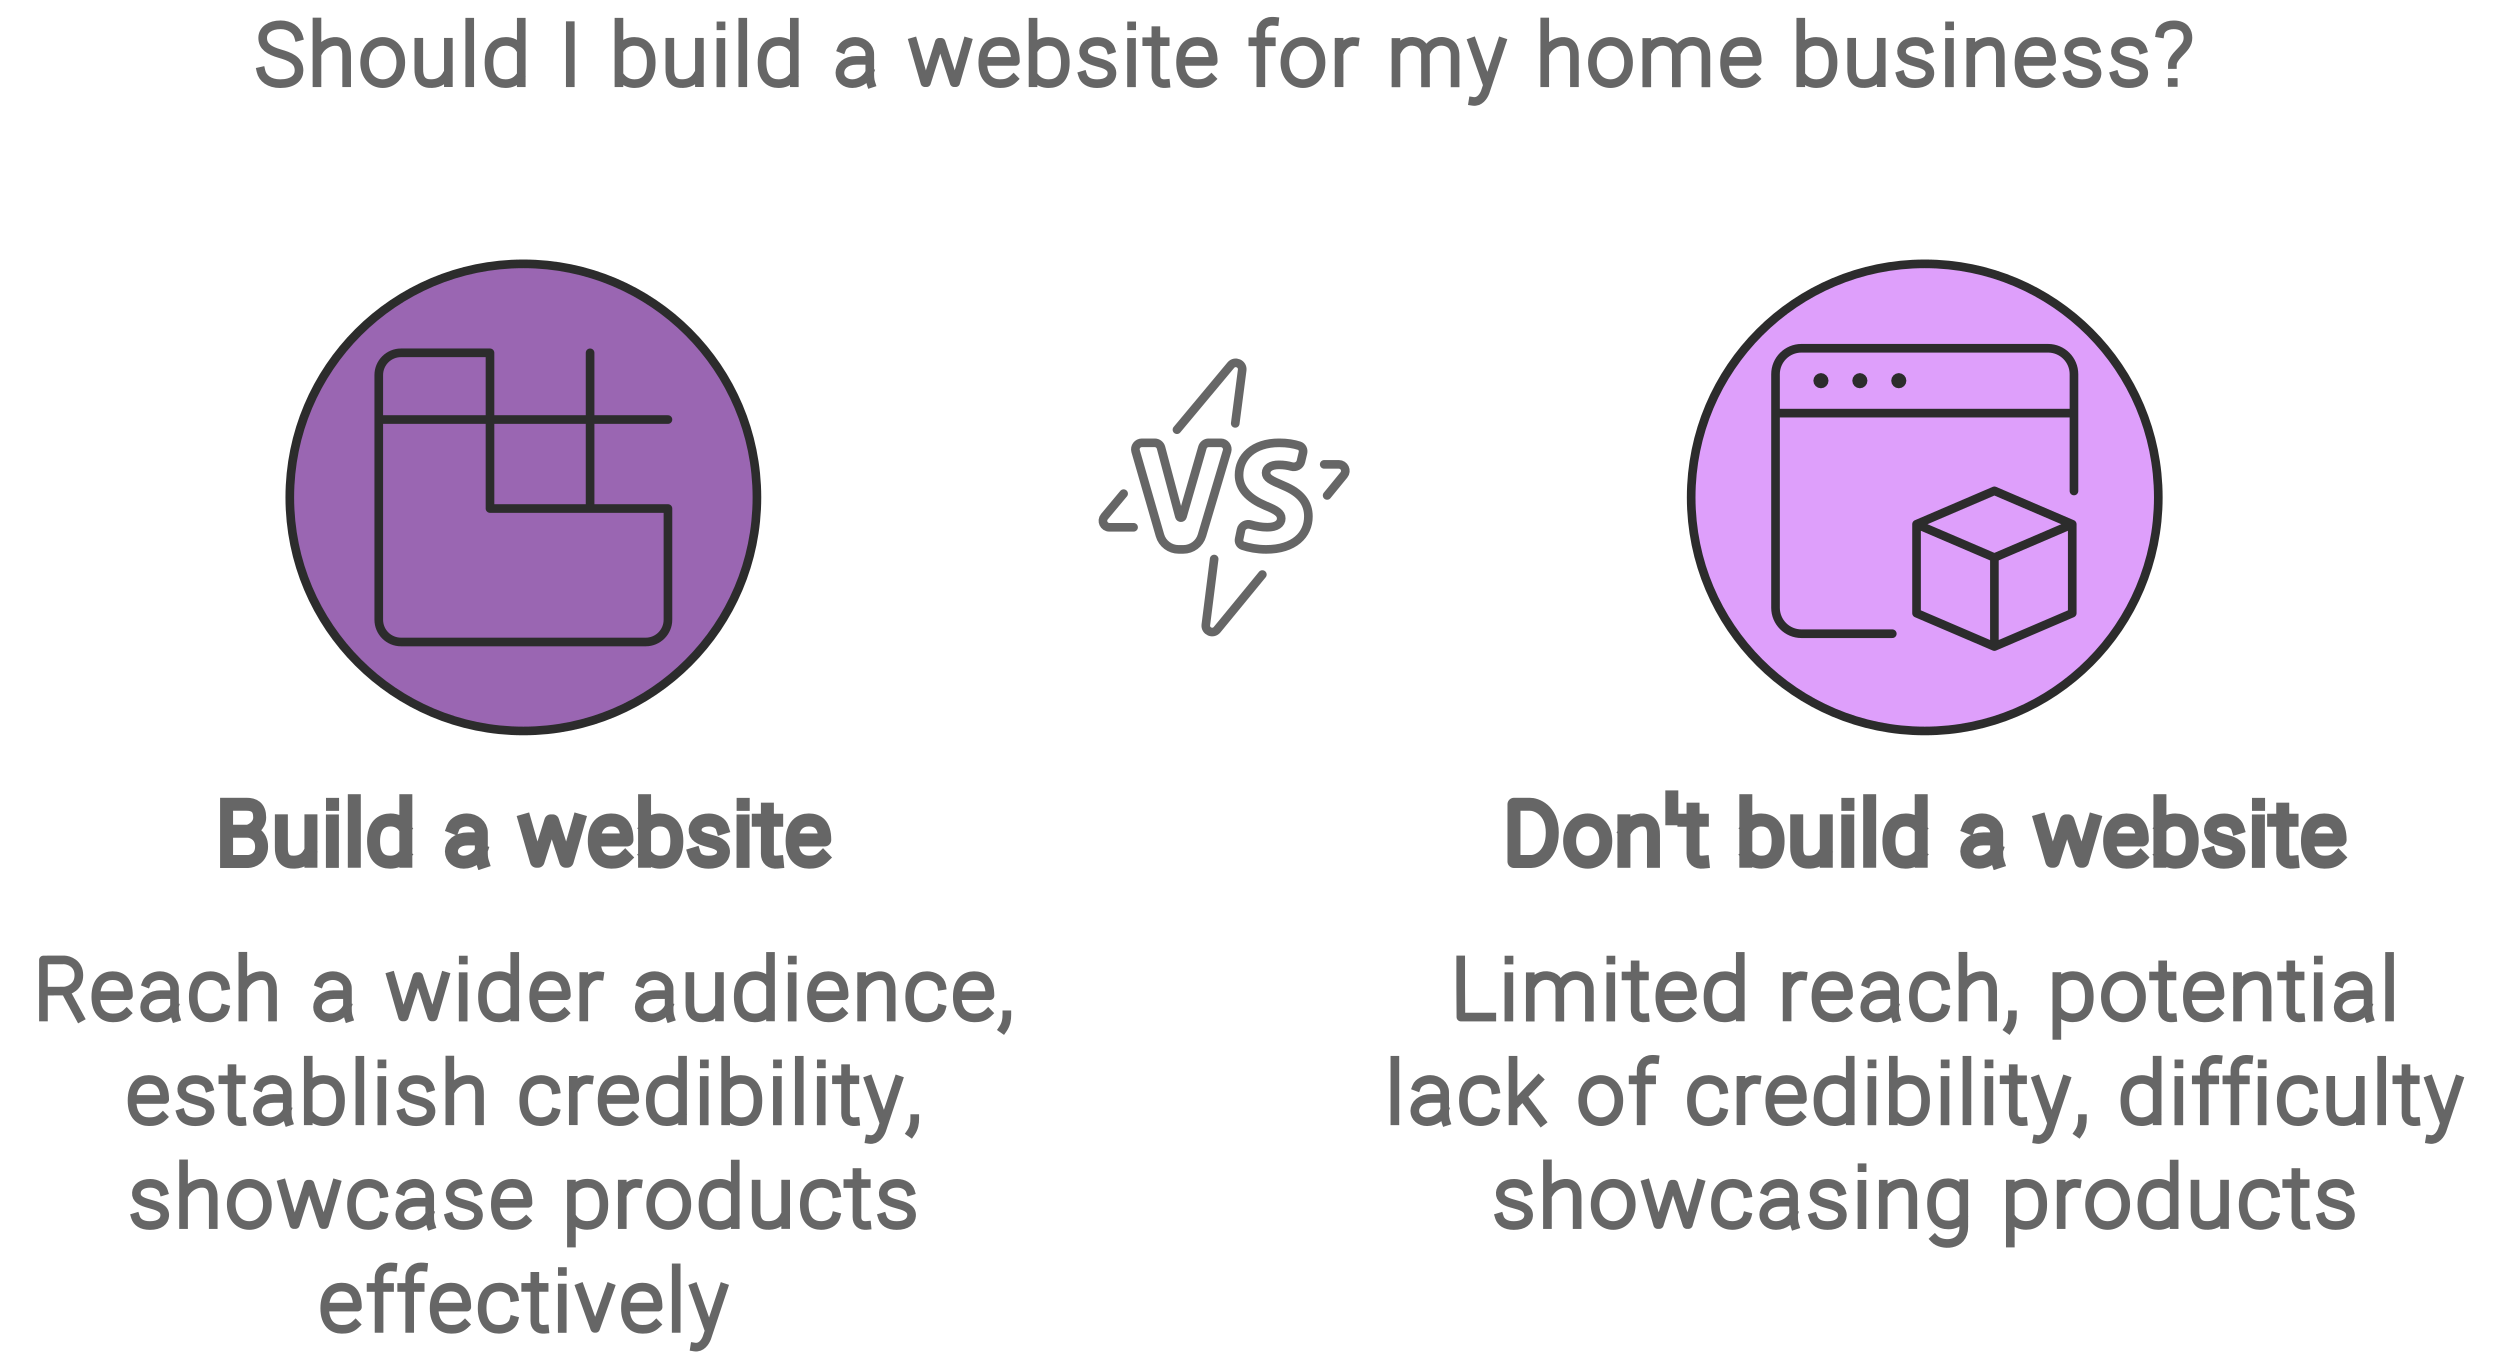 <?xml version="1.0" encoding="UTF-8"?>
<svg xmlns="http://www.w3.org/2000/svg" xmlns:xlink="http://www.w3.org/1999/xlink" width="578" height="314" viewBox="0 0 578 314" style="fill:none;stroke:none;fill-rule:evenodd;clip-rule:evenodd;stroke-linecap:round;stroke-linejoin:round;stroke-miterlimit:1.5;" version="1.1">
  <g id="blend" style="mix-blend-mode:multiply">
    <g id="g-root-2.cr-2_cr_qrjtru1h14vm6-fill" data-item-order="-46652" data-item-id="2.cr-2_cr_qrjtru1h14vm6" data-item-class="Shape Stroke Fill ScenePart Indexed ColorStrokeBlack" data-item-index="2" data-renderer-id="0" transform="translate(381, 51)">
      <g id="2.cr-2_cr_qrjtru1h14vm6-fill" stroke="none" fill="#de9ffb">
        <g xmlns="http://www.w3.org/2000/svg">
          <path d="M 10 64C 10 93.823 34.177 118 64 118C 93.823 118 118 93.823 118 64C 118 34.177 93.823 10 64 10C 34.177 10 10 34.177 10 64"></path>
        </g>
      </g>
    </g>
    <g id="g-root-1.cr-1_cr_1430c561h14u19-fill" data-item-order="-46650" data-item-id="1.cr-1_cr_1430c561h14u19" data-item-class="Shape Stroke Fill ScenePart Indexed Indexed_1 ColorStrokeBlack" data-item-index="1" data-renderer-id="0" transform="translate(57, 51)">
      <g id="1.cr-1_cr_1430c561h14u19-fill" stroke="none" fill="#9a66b2">
        <g xmlns="http://www.w3.org/2000/svg">
          <path d="M 10 64C 10 93.823 34.177 118 64 118C 93.823 118 118 93.823 118 64C 118 34.177 93.823 10 64 10C 34.177 10 10 34.177 10 64"></path>
        </g>
      </g>
    </g>
    <g id="g-root-tx_shouldib_4g2zju1h169kz-fill" data-item-order="0" data-item-id="tx_shouldib_4g2zju1h169kz" data-item-class="Label Stroke SceneTarget SceneTitle ColorStrokeBlack" data-item-index="none" data-renderer-id="0" transform="translate(45, -9)"></g>
    <g id="g-root-buil_7r9mi1h1kb9h-fill" data-item-order="0" data-item-id="buil_7r9mi1h1kb9h" data-item-class="Icon Stroke SceneTarget Indexed Indexed_1 InsideFill InsideColorFill ColorStrokeBlack" data-item-index="1" data-renderer-id="0" transform="translate(75, 69)"></g>
    <g id="g-root-ligh_dg3bei1h192x0-fill" data-item-order="0" data-item-id="ligh_dg3bei1h192x0" data-item-class="Icon Stroke SceneTarget ColorStrokeBlack" data-item-index="0" data-renderer-id="0" transform="translate(237, 69)"></g>
    <g id="g-root-brow_deuge21h14umk-fill" data-item-order="0" data-item-id="brow_deuge21h14umk" data-item-class="Icon Stroke SceneTarget Indexed InsideFill InsideColorFill ColorStrokeBlack" data-item-index="2" data-renderer-id="0" transform="translate(399, 69)"></g>
    <g id="g-root-tx_buildawe_zs6mpm1h14u8a-fill" data-item-order="0" data-item-id="tx_buildawe_zs6mpm1h14u8a" data-item-class="Label Stroke SceneTarget Indexed Indexed_1 ColorStrokeBlack" data-item-index="1" data-renderer-id="0" transform="translate(33, 171)"></g>
    <g id="g-root-tx_dontbuil_qtf9161h14umg-fill" data-item-order="0" data-item-id="tx_dontbuil_qtf9161h14umg" data-item-class="Label Stroke SceneTarget Indexed ColorStrokeBlack" data-item-index="2" data-renderer-id="0" transform="translate(333, 171)"></g>
    <g id="g-root-tx_reachawi_1lxeq2i1h14suh-fill" data-item-order="0" data-item-id="tx_reachawi_1lxeq2i1h14suh" data-item-class="Label Stroke SceneTarget Indexed Indexed_1 ColorStrokeBlack" data-item-index="1" data-renderer-id="0" transform="translate(-9, 207)"></g>
    <g id="g-root-tx_limitedr_dgpshm1h14u1b-fill" data-item-order="0" data-item-id="tx_limitedr_dgpshm1h14u1b" data-item-class="Label Stroke SceneTarget Indexed ColorStrokeBlack" data-item-index="2" data-renderer-id="0" transform="translate(303, 207)"></g>
    <g id="g-root-2.cr-2_cr_qrjtru1h14vm6-stroke" data-item-order="-46652" data-item-id="2.cr-2_cr_qrjtru1h14vm6" data-item-class="Shape Stroke Fill ScenePart Indexed ColorStrokeBlack" data-item-index="2" data-renderer-id="0" transform="translate(381, 51)">
      <g id="2.cr-2_cr_qrjtru1h14vm6-stroke" fill="none" stroke-linecap="round" stroke-linejoin="round" stroke-miterlimit="1.5" stroke="#2c2c2c" stroke-width="2">
        <g xmlns="http://www.w3.org/2000/svg">
          <path d="M 10 64C 10 93.823 34.177 118 64 118C 93.823 118 118 93.823 118 64C 118 34.177 93.823 10 64 10C 34.177 10 10 34.177 10 64"></path>
        </g>
      </g>
    </g>
    <g id="g-root-1.cr-1_cr_1430c561h14u19-stroke" data-item-order="-46650" data-item-id="1.cr-1_cr_1430c561h14u19" data-item-class="Shape Stroke Fill ScenePart Indexed Indexed_1 ColorStrokeBlack" data-item-index="1" data-renderer-id="0" transform="translate(57, 51)">
      <g id="1.cr-1_cr_1430c561h14u19-stroke" fill="none" stroke-linecap="round" stroke-linejoin="round" stroke-miterlimit="1.5" stroke="#2c2c2c" stroke-width="2">
        <g xmlns="http://www.w3.org/2000/svg">
          <path d="M 10 64C 10 93.823 34.177 118 64 118C 93.823 118 118 93.823 118 64C 118 34.177 93.823 10 64 10C 34.177 10 10 34.177 10 64"></path>
        </g>
      </g>
    </g>
    <g id="g-root-tx_shouldib_4g2zju1h169kz-stroke" data-item-order="0" data-item-id="tx_shouldib_4g2zju1h169kz" data-item-class="Label Stroke SceneTarget SceneTitle ColorStrokeBlack" data-item-index="none" data-renderer-id="0" transform="translate(45, -9)">
      <g id="tx_shouldib_4g2zju1h169kz-stroke" fill="none" stroke-linecap="square" stroke-linejoin="miter" stroke-miterlimit="4" stroke="#666666" stroke-width="2">
        <g xmlns="http://www.w3.org/2000/svg">
          <path d="M 24.021 17.457C 23.59 15.893 21.97 14.732 19.881 14.732C 17.433 14.732 15.732 15.931 15.732 17.754C 15.732 19.724 17.196 20.685 19.701 21.406C 21.898 22.045 24.135 22.813 24.135 25.288C 24.135 26.951 22.822 28.346 19.765 28.346C 17.293 28.346 15.712 27.106 15.348 25.483M 28.283 14.086L 28.283 28.128M 35.147 28.128L 35.147 22.074C 35.147 21.362 35.243 18.791 32.85 18.587C 31.096 18.439 29.411 19.547 28.624 20.928M 47.662 23.457C 47.662 26.522 45.791 28.34 43.483 28.34C 41.175 28.34 39.304 26.522 39.304 23.457C 39.304 20.392 41.175 18.573 43.483 18.573C 45.791 18.573 47.662 20.392 47.662 23.457ZM 58.662 28.115L 58.661 18.767M 51.827 18.767L 51.827 24.821C 51.827 25.533 51.732 28.096 54.114 28.308C 56.205 28.493 57.478 27.653 58.18 26.47M 63.601 14.125L 63.601 28.126M 75.515 28.124L 75.515 14.123M 75.155 26.773C 74.293 27.871 73.195 28.34 71.885 28.34C 69.704 28.34 68.052 27.029 68.052 23.458C 68.052 19.886 69.809 18.575 71.991 18.575C 73.26 18.575 74.47 19.114 75.155 20.175M 86.85 14.938L 86.85 28.127M 98.1 28.124L 98.1 14.123M 98.483 20.138C 99.173 19.102 100.369 18.575 101.624 18.575C 103.805 18.575 105.562 19.886 105.562 23.458C 105.562 27.029 103.91 28.34 101.729 28.34C 100.432 28.34 99.342 27.879 98.483 26.803M 116.702 28.115L 116.701 18.767M 109.867 18.767L 109.867 24.821C 109.867 25.533 109.772 28.096 112.154 28.308C 114.245 28.493 115.518 27.653 116.22 26.47M 121.683 14.971L 121.707 14.971M 121.667 18.804L 121.667 28.145M 126.731 14.125L 126.731 28.126M 138.645 28.124L 138.645 14.123M 138.285 26.773C 137.423 27.871 136.325 28.34 135.015 28.34C 132.834 28.34 131.182 27.029 131.182 23.458C 131.182 19.886 132.939 18.575 135.121 18.575C 136.39 18.575 137.6 19.114 138.285 20.175M 149.613 20.246C 149.977 19.28 151.393 18.567 152.733 18.567C 154.587 18.567 156.089 19.88 156.089 21.499L 156.095 22.957L 156.095 25.571C 156.095 26.614 156.07 27.353 156.372 28.278M 155.715 22.957L 152.987 22.957C 150.484 22.957 149.184 24.343 149.184 25.837C 149.184 27.331 150.422 28.341 152.038 28.341C 154.02 28.341 155.646 26.888 156.046 25.732M 166.123 18.69L 168.838 28.119L 169.216 28.119L 172.158 18.782L 172.593 18.782L 175.599 28.119L 175.949 28.119L 178.666 18.69M 189.332 27.218C 188.359 28.155 187.334 28.339 186.149 28.339C 184.08 28.339 182.217 27.028 182.217 23.456C 182.217 19.884 184.026 18.573 186.095 18.573C 188.163 18.573 189.767 19.63 189.767 23.201L 182.547 23.201M 193.84 28.124L 193.84 14.123M 194.223 20.138C 194.913 19.102 196.109 18.575 197.364 18.575C 199.545 18.575 201.302 19.886 201.302 23.458C 201.302 27.029 199.65 28.34 197.469 28.34C 196.172 28.34 195.082 27.879 194.223 26.803M 211.793 20.381C 211.497 19.404 210.343 18.584 208.733 18.584C 206.845 18.584 205.625 19.447 205.534 20.751C 205.429 22.246 206.663 22.822 208.593 23.339C 210.287 23.797 212.23 24.277 212.076 26.122C 211.977 27.31 211 28.346 208.643 28.346C 206.737 28.346 205.66 27.53 205.325 26.424M 216.623 14.971L 216.647 14.971M 216.607 18.804L 216.607 28.145M 224.504 28.326C 223.095 28.465 222.237 27.732 222.237 26.387L 222.237 16.081M 224.387 18.642L 222.623 18.642M 220.127 18.642L 221.86 18.642M 235.062 27.218C 234.089 28.155 233.064 28.339 231.879 28.339C 229.81 28.339 227.947 27.028 227.947 23.456C 227.947 19.884 229.756 18.573 231.825 18.573C 233.893 18.573 235.497 19.63 235.497 23.201L 228.277 23.201M 249.659 13.926C 249.491 13.908 249.21 13.907 249.083 13.907C 247.503 13.907 246.505 15.035 246.505 16.425L 246.505 28.129M 248.93 18.664L 246.841 18.664M 244.653 18.664L 246.179 18.664M 260.422 23.457C 260.422 26.522 258.551 28.34 256.243 28.34C 253.935 28.34 252.064 26.522 252.064 23.457C 252.064 20.392 253.935 18.573 256.243 18.573C 258.551 18.573 260.422 20.392 260.422 23.457ZM 268.22 18.609C 266.839 18.419 265.591 19.319 264.949 20.619M 264.594 18.773L 264.594 28.123M 277.745 18.814L 277.745 28.162M 284.579 28.162L 284.568 21.47C 284.504 20.526 284.137 19.078 282.263 18.649C 280.323 18.205 278.843 19.248 278.107 20.595M 291.414 28.162L 291.414 22.108C 291.414 21.396 291.529 19.206 289.098 18.649C 287.069 18.184 285.534 19.347 284.834 20.783M 295.544 32.437C 297.098 32.683 298.02 31.233 298.377 30.286L 302.228 18.691M 295.368 18.691L 298.709 28.1M 312.143 14.086L 312.143 28.128M 319.007 28.128L 319.007 22.074C 319.007 21.362 319.103 18.791 316.71 18.587C 314.956 18.439 313.271 19.547 312.484 20.928M 331.522 23.457C 331.522 26.522 329.651 28.34 327.343 28.34C 325.035 28.34 323.164 26.522 323.164 23.457C 323.164 20.392 325.035 18.573 327.343 18.573C 329.651 18.573 331.522 20.392 331.522 23.457ZM 335.735 18.814L 335.735 28.162M 342.569 28.162L 342.558 21.47C 342.494 20.526 342.127 19.078 340.253 18.649C 338.313 18.205 336.833 19.248 336.097 20.595M 349.404 28.162L 349.404 22.108C 349.404 21.396 349.519 19.206 347.088 18.649C 345.059 18.184 343.524 19.347 342.824 20.783M 360.832 27.218C 359.859 28.155 358.834 28.339 357.648 28.339C 355.58 28.339 353.716 27.028 353.716 23.456C 353.716 19.884 355.526 18.573 357.595 18.573C 359.663 18.573 361.267 19.63 361.267 23.201L 354.047 23.201M 371.34 28.124L 371.34 14.123M 371.723 20.138C 372.413 19.102 373.609 18.575 374.864 18.575C 377.045 18.575 378.802 19.886 378.802 23.458C 378.802 27.029 377.15 28.34 374.969 28.34C 373.672 28.34 372.582 27.879 371.723 26.803M 389.942 28.115L 389.941 18.767M 383.107 18.767L 383.107 24.821C 383.107 25.533 383.012 28.096 385.394 28.308C 387.485 28.493 388.758 27.653 389.46 26.47M 400.903 20.381C 400.607 19.404 399.453 18.584 397.843 18.584C 395.955 18.584 394.735 19.447 394.644 20.751C 394.539 22.246 395.773 22.822 397.703 23.339C 399.397 23.797 401.34 24.277 401.186 26.122C 401.087 27.31 400.11 28.346 397.753 28.346C 395.847 28.346 394.77 27.53 394.435 26.424M 405.733 14.971L 405.757 14.971M 405.717 18.804L 405.717 28.145M 410.644 18.78L 410.644 28.128M 417.478 28.128L 417.478 22.074C 417.478 21.362 417.574 18.79 415.191 18.587C 413.433 18.437 411.744 19.562 410.968 20.956M 428.902 27.218C 427.929 28.155 426.904 28.339 425.718 28.339C 423.65 28.339 421.786 27.028 421.786 23.456C 421.786 19.884 423.596 18.573 425.665 18.573C 427.733 18.573 429.337 19.63 429.337 23.201L 422.117 23.201M 439.543 20.381C 439.247 19.404 438.093 18.584 436.483 18.584C 434.595 18.584 433.375 19.447 433.284 20.751C 433.179 22.246 434.413 22.822 436.343 23.339C 438.037 23.797 439.98 24.277 439.826 26.122C 439.727 27.31 438.75 28.346 436.393 28.346C 434.487 28.346 433.41 27.53 433.075 26.424M 450.353 20.381C 450.057 19.404 448.903 18.584 447.293 18.584C 445.405 18.584 444.185 19.447 444.094 20.751C 443.989 22.246 445.223 22.822 447.153 23.339C 448.847 23.797 450.79 24.277 450.636 26.122C 450.537 27.31 449.56 28.346 447.203 28.346C 445.297 28.346 444.22 27.53 443.885 26.424M 457.255 23.923C 457.255 23.621 457.333 22.827 458.702 21.405C 460.071 19.982 460.852 19.188 460.852 17.741C 460.852 16.368 460.188 14.739 457.56 14.739C 455.577 14.739 454.556 15.795 454.405 16.715M 457.222 28.063L 457.458 28.063"></path>
        </g>
      </g>
    </g>
    <g id="g-root-buil_7r9mi1h1kb9h-stroke" data-item-order="0" data-item-id="buil_7r9mi1h1kb9h" data-item-class="Icon Stroke SceneTarget Indexed Indexed_1 InsideFill InsideColorFill ColorStrokeBlack" data-item-index="1" data-renderer-id="0" transform="translate(75, 69)">
      <g id="buil_7r9mi1h1kb9h-stroke" fill="none" stroke-linecap="round" stroke-linejoin="round" stroke-miterlimit="1.5" stroke="#2c2c2c" stroke-width="2">
        <g xmlns="http://www.w3.org/2000/svg">
          <path d="M 79.429 48.571L 79.429 74.286C 79.429 77.126 77.126 79.429 74.286 79.429L 17.714 79.429C 14.874 79.429 12.571 77.126 12.571 74.286L 12.571 17.714C 12.571 14.874 14.874 12.571 17.714 12.571L 38.286 12.571L 38.286 48.571ZM 12.571 28L 79.429 28M 61.429 48.571L 61.429 12.571"></path>
        </g>
      </g>
    </g>
    <g id="g-root-ligh_dg3bei1h192x0-stroke" data-item-order="0" data-item-id="ligh_dg3bei1h192x0" data-item-class="Icon Stroke SceneTarget ColorStrokeBlack" data-item-index="0" data-renderer-id="0" transform="translate(237, 69)">
      <g id="ligh_dg3bei1h192x0-stroke" fill="none" stroke-linecap="round" stroke-linejoin="round" stroke-miterlimit="1.5" stroke="#666666" stroke-width="2">
        <g xmlns="http://www.w3.org/2000/svg">
          <path d="M 43.715 60.25L 41.79 75.448C 41.602 76.932 43.444 77.733 44.395 76.578C 47.02 73.391 50.812 68.769 54.857 63.834M 69.832 45.546C 71.38 43.655 72.706 42.033 73.705 40.812C 74.506 39.833 73.809 38.363 72.544 38.363L 69.158 38.363M 25.08 52.912L 19.495 52.912C 18.224 52.912 17.528 51.429 18.343 50.452L 22.779 45.133M 35.113 30.346C 39.877 24.637 44.504 19.092 47.565 15.429C 48.526 14.279 50.384 15.095 50.191 16.581L 48.589 28.889M 40.897 54.802L 46.692 35.309C 46.978 34.347 46.258 33.381 45.255 33.381L 42.439 33.381C 41.771 33.381 41.183 33.823 40.998 34.465L 36.395 50.413C 36.289 50.778 35.77 50.773 35.672 50.406L 31.423 34.494C 31.248 33.838 30.653 33.381 29.974 33.381L 26.995 33.381C 25.996 33.381 25.277 34.338 25.554 35.298L 31.18 54.769C 31.736 56.694 33.499 58.02 35.503 58.02L 36.584 58.02C 38.575 58.02 40.33 56.711 40.897 54.802ZM 55.995 52.898C 54.672 52.898 53.316 52.649 52.158 52.296C 51.213 52.008 50.137 52.531 49.935 53.497L 49.495 55.604C 49.357 56.263 49.675 56.938 50.312 57.157C 51.677 57.626 53.664 58.02 55.716 58.02C 62.197 58.02 65.5 54.656 65.5 50.398C 65.5 47.325 63.797 44.949 59.739 43.285C 56.777 42.035 55.727 41.491 55.727 40.328C 55.727 39.26 56.759 38.468 58.704 38.468C 59.831 38.468 60.803 38.637 61.609 38.862C 62.527 39.119 63.545 38.638 63.765 37.711L 64.244 35.694C 64.409 34.998 64.062 34.274 63.381 34.053C 62.162 33.659 60.618 33.382 58.744 33.382C 52.777 33.382 49.47 36.688 49.47 40.844C 49.47 43.874 51.569 46.228 55.603 47.924C 58.157 48.945 59.221 49.665 59.221 50.874C 59.221 52.084 58.113 52.898 55.995 52.898Z"></path>
        </g>
      </g>
    </g>
    <g id="g-root-brow_deuge21h14umk-stroke" data-item-order="0" data-item-id="brow_deuge21h14umk" data-item-class="Icon Stroke SceneTarget Indexed InsideFill InsideColorFill ColorStrokeBlack" data-item-index="2" data-renderer-id="0" transform="translate(399, 69)">
      <g id="brow_deuge21h14umk-stroke" fill="none" stroke-linecap="round" stroke-linejoin="round" stroke-miterlimit="1.5" stroke="#2c2c2c" stroke-width="2">
        <g xmlns="http://www.w3.org/2000/svg">
          <path d="M 80.104 72.769L 62.104 80.482L 62.104 59.911L 80.104 52.198L 80.104 72.769ZM 44.104 72.769L 62.104 80.482L 62.104 59.911L 44.104 52.198L 44.104 72.769ZM 62.104 44.482L 80.104 52.198L 62.104 59.911L 44.104 52.198L 62.104 44.482ZM 38.5 77.518L 17.5 77.518C 14.186 77.518 11.5 74.832 11.5 71.518L 11.5 17.518C 11.5 14.204 14.186 11.518 17.5 11.518L 74.5 11.518C 77.814 11.518 80.5 14.204 80.5 17.518L 80.5 44.518M 11.5 26.518L 80.5 26.518M 22 18.268C 22.414 18.268 22.75 18.604 22.75 19.018C 22.75 19.432 22.414 19.768 22 19.768C 21.586 19.768 21.25 19.432 21.25 19.018C 21.25 18.604 21.586 18.268 22 18.268M 31 18.268C 31.414 18.268 31.75 18.604 31.75 19.018C 31.75 19.432 31.414 19.768 31 19.768C 30.586 19.768 30.25 19.432 30.25 19.018C 30.25 18.604 30.586 18.268 31 18.268M 40 18.268C 40.414 18.268 40.75 18.604 40.75 19.018C 40.75 19.432 40.414 19.768 40 19.768C 39.586 19.768 39.25 19.432 39.25 19.018C 39.25 18.604 39.586 18.268 40 18.268"></path>
        </g>
      </g>
    </g>
    <g id="g-root-tx_buildawe_zs6mpm1h14u8a-stroke" data-item-order="0" data-item-id="tx_buildawe_zs6mpm1h14u8a" data-item-class="Label Stroke SceneTarget Indexed Indexed_1 ColorStrokeBlack" data-item-index="1" data-renderer-id="0" transform="translate(33, 171)">
      <g id="tx_buildawe_zs6mpm1h14u8a-stroke" fill="none" stroke-linecap="square" stroke-linejoin="miter" stroke-miterlimit="4" stroke="#666666" stroke-width="3">
        <g xmlns="http://www.w3.org/2000/svg">
          <path d="M 19.384 28.18L 19.384 14.945M 19.827 21.18L 24.031 21.18M 19.827 14.945L 23.977 14.945C 25.727 14.945 27.04 15.602 27.04 18.008C 27.04 19.933 25.253 20.924 24.36 21.18C 25.399 21.253 27.477 22.066 27.477 24.734C 27.477 27.403 25.399 28.143 24.36 28.18L 19.827 28.18M 38.887 28.115L 38.886 18.767M 32.052 18.767L 32.052 24.821C 32.052 25.533 31.957 28.096 34.339 28.308C 36.43 28.493 37.703 27.653 38.405 26.47M 43.868 14.971L 43.892 14.971M 43.852 18.804L 43.852 28.145M 48.916 14.125L 48.916 28.126M 60.83 28.124L 60.83 14.123M 60.47 26.773C 59.608 27.871 58.51 28.34 57.2 28.34C 55.019 28.34 53.367 27.029 53.367 23.458C 53.367 19.886 55.124 18.575 57.306 18.575C 58.575 18.575 59.785 19.114 60.47 20.175M 71.798 20.246C 72.162 19.28 73.578 18.567 74.918 18.567C 76.772 18.567 78.274 19.88 78.274 21.499L 78.28 22.957L 78.28 25.571C 78.28 26.614 78.255 27.353 78.556 28.278M 77.9 22.957L 75.172 22.957C 72.669 22.957 71.369 24.343 71.369 25.837C 71.369 27.331 72.607 28.341 74.223 28.341C 76.205 28.341 77.831 26.888 78.231 25.732M 88.308 18.69L 91.023 28.119L 91.401 28.119L 94.343 18.782L 94.778 18.782L 97.784 28.119L 98.134 28.119L 100.851 18.69M 111.517 27.218C 110.544 28.155 109.519 28.339 108.334 28.339C 106.265 28.339 104.401 27.028 104.401 23.456C 104.401 19.884 106.211 18.573 108.28 18.573C 110.348 18.573 111.952 19.63 111.952 23.201L 104.732 23.201M 116.025 28.124L 116.025 14.123M 116.408 20.138C 117.098 19.102 118.294 18.575 119.549 18.575C 121.73 18.575 123.487 19.886 123.487 23.458C 123.487 27.029 121.835 28.34 119.654 28.34C 118.357 28.34 117.267 27.879 116.408 26.803M 133.978 20.381C 133.682 19.404 132.528 18.584 130.918 18.584C 129.03 18.584 127.81 19.447 127.719 20.751C 127.614 22.246 128.848 22.822 130.778 23.339C 132.472 23.797 134.415 24.277 134.261 26.122C 134.162 27.31 133.185 28.346 130.828 28.346C 128.922 28.346 127.845 27.53 127.51 26.424M 138.808 14.971L 138.832 14.971M 138.792 18.804L 138.792 28.145M 146.689 28.326C 145.28 28.465 144.422 27.732 144.422 26.387L 144.422 16.081M 146.572 18.642L 144.808 18.642M 142.312 18.642L 144.045 18.642M 157.247 27.218C 156.274 28.155 155.249 28.339 154.064 28.339C 151.995 28.339 150.132 27.028 150.132 23.456C 150.132 19.884 151.941 18.573 154.01 18.573C 156.078 18.573 157.682 19.63 157.682 23.201L 150.462 23.201"></path>
        </g>
      </g>
    </g>
    <g id="g-root-tx_dontbuil_qtf9161h14umg-stroke" data-item-order="0" data-item-id="tx_dontbuil_qtf9161h14umg" data-item-class="Label Stroke SceneTarget Indexed ColorStrokeBlack" data-item-index="2" data-renderer-id="0" transform="translate(333, 171)">
      <g id="tx_dontbuil_qtf9161h14umg-stroke" fill="none" stroke-linecap="square" stroke-linejoin="miter" stroke-miterlimit="4" stroke="#666666" stroke-width="3">
        <g xmlns="http://www.w3.org/2000/svg">
          <path d="M 21.037 28.18L 17.028 28.183L 17.028 14.948C 17.975 14.948 19.254 14.946 20.654 14.946C 22.107 14.91 25.887 16.173 25.887 21.511C 25.887 26.848 22.362 28.18 21.037 28.18ZM 38.257 23.457C 38.257 26.522 36.386 28.34 34.078 28.34C 31.77 28.34 29.899 26.522 29.899 23.457C 29.899 20.392 31.77 18.573 34.078 18.573C 36.386 18.573 38.257 20.392 38.257 23.457ZM 42.449 18.78L 42.449 28.128M 49.283 28.128L 49.283 22.074C 49.283 21.362 49.379 18.79 46.996 18.587C 45.238 18.437 43.549 19.562 42.773 20.956M 53.524 13.246L 53.524 18.301M 60.699 28.326C 59.29 28.465 58.432 27.732 58.432 26.387L 58.432 16.081M 60.582 18.642L 58.818 18.642M 56.322 18.642L 58.055 18.642M 70.635 28.124L 70.635 14.123M 71.018 20.138C 71.708 19.102 72.904 18.575 74.159 18.575C 76.34 18.575 78.097 19.886 78.097 23.458C 78.097 27.029 76.445 28.34 74.264 28.34C 72.967 28.34 71.877 27.879 71.018 26.803M 89.237 28.115L 89.236 18.767M 82.402 18.767L 82.402 24.821C 82.402 25.533 82.307 28.096 84.689 28.308C 86.78 28.493 88.053 27.653 88.755 26.47M 94.218 14.971L 94.242 14.971M 94.202 18.804L 94.202 28.145M 99.266 14.125L 99.266 28.126M 111.18 28.124L 111.18 14.123M 110.82 26.773C 109.958 27.871 108.86 28.34 107.55 28.34C 105.369 28.34 103.717 27.029 103.717 23.458C 103.717 19.886 105.474 18.575 107.656 18.575C 108.925 18.575 110.135 19.114 110.82 20.175M 122.148 20.246C 122.512 19.28 123.928 18.567 125.268 18.567C 127.122 18.567 128.624 19.88 128.624 21.499L 128.63 22.957L 128.63 25.571C 128.63 26.614 128.605 27.353 128.906 28.278M 128.25 22.957L 125.522 22.957C 123.019 22.957 121.719 24.343 121.719 25.837C 121.719 27.331 122.957 28.341 124.573 28.341C 126.555 28.341 128.181 26.888 128.581 25.732M 138.658 18.69L 141.373 28.119L 141.751 28.119L 144.693 18.782L 145.128 18.782L 148.134 28.119L 148.484 28.119L 151.201 18.69M 161.867 27.218C 160.894 28.155 159.869 28.339 158.684 28.339C 156.615 28.339 154.751 27.028 154.751 23.456C 154.751 19.884 156.561 18.573 158.63 18.573C 160.698 18.573 162.302 19.63 162.302 23.201L 155.082 23.201M 166.375 28.124L 166.375 14.123M 166.758 20.138C 167.448 19.102 168.644 18.575 169.899 18.575C 172.08 18.575 173.837 19.886 173.837 23.458C 173.837 27.029 172.185 28.34 170.004 28.34C 168.707 28.34 167.617 27.879 166.758 26.803M 184.328 20.381C 184.032 19.404 182.878 18.584 181.268 18.584C 179.38 18.584 178.16 19.447 178.069 20.751C 177.964 22.246 179.198 22.822 181.128 23.339C 182.822 23.797 184.765 24.277 184.611 26.122C 184.512 27.31 183.535 28.346 181.178 28.346C 179.272 28.346 178.195 27.53 177.86 26.424M 189.158 14.971L 189.182 14.971M 189.142 18.804L 189.142 28.145M 197.039 28.326C 195.63 28.465 194.772 27.732 194.772 26.387L 194.772 16.081M 196.922 18.642L 195.158 18.642M 192.662 18.642L 194.395 18.642M 207.597 27.218C 206.624 28.155 205.599 28.339 204.414 28.339C 202.345 28.339 200.481 27.028 200.481 23.456C 200.481 19.884 202.291 18.573 204.36 18.573C 206.428 18.573 208.032 19.63 208.032 23.201L 200.812 23.201"></path>
        </g>
      </g>
    </g>
    <g id="g-root-tx_reachawi_1lxeq2i1h14suh-stroke" data-item-order="0" data-item-id="tx_reachawi_1lxeq2i1h14suh" data-item-class="Label Stroke SceneTarget Indexed Indexed_1 ColorStrokeBlack" data-item-index="1" data-renderer-id="0" transform="translate(-9, 207)">
      <g id="tx_reachawi_1lxeq2i1h14suh-stroke" fill="none" stroke-linecap="square" stroke-linejoin="miter" stroke-miterlimit="4" stroke="#666666" stroke-width="2">
        <g xmlns="http://www.w3.org/2000/svg">
          <path d="M 19.045 28.133L 19.045 14.945L 23.841 14.93C 24.911 14.967 27.232 15.729 27.232 18.477C 27.232 21.224 24.911 22.061 23.841 22.137L 19.594 22.15M 27.459 28.249L 24.348 22.514M 38.267 27.218C 37.294 28.155 36.269 28.339 35.084 28.339C 33.015 28.339 31.151 27.028 31.151 23.456C 31.151 19.884 32.961 18.573 35.03 18.573C 37.098 18.573 38.702 19.63 38.702 23.201L 31.482 23.201M 42.868 20.246C 43.232 19.28 44.648 18.567 45.988 18.567C 47.842 18.567 49.344 19.88 49.344 21.499L 49.35 22.957L 49.35 25.571C 49.35 26.614 49.325 27.353 49.626 28.278M 48.97 22.957L 46.242 22.957C 43.739 22.957 42.439 24.343 42.439 25.837C 42.439 27.331 43.677 28.341 45.293 28.341C 47.275 28.341 48.901 26.888 49.301 25.732M 60.992 26.254C 60.62 27.649 59.052 28.339 57.583 28.339C 55.446 28.339 53.68 27.028 53.68 23.456C 53.68 19.884 55.549 18.573 57.687 18.573C 59.194 18.573 60.844 19.41 61.077 20.915M 65.148 14.086L 65.148 28.128M 72.012 28.128L 72.012 22.074C 72.012 21.362 72.108 18.791 69.715 18.587C 67.961 18.439 66.276 19.547 65.489 20.928M 82.848 20.246C 83.212 19.28 84.628 18.567 85.968 18.567C 87.822 18.567 89.324 19.88 89.324 21.499L 89.33 22.957L 89.33 25.571C 89.33 26.614 89.305 27.353 89.606 28.278M 88.95 22.957L 86.222 22.957C 83.719 22.957 82.419 24.343 82.419 25.837C 82.419 27.331 83.657 28.341 85.273 28.341C 87.255 28.341 88.881 26.888 89.281 25.732M 99.358 18.69L 102.073 28.119L 102.451 28.119L 105.393 18.782L 105.828 18.782L 108.834 28.119L 109.184 28.119L 111.901 18.69M 116.098 14.971L 116.122 14.971M 116.082 18.804L 116.082 28.145M 128.01 28.124L 128.01 14.123M 127.65 26.773C 126.788 27.871 125.69 28.34 124.38 28.34C 122.199 28.34 120.547 27.029 120.547 23.458C 120.547 19.886 122.304 18.575 124.486 18.575C 125.755 18.575 126.965 19.114 127.65 20.175M 139.507 27.218C 138.534 28.155 137.509 28.339 136.324 28.339C 134.255 28.339 132.391 27.028 132.391 23.456C 132.391 19.884 134.201 18.573 136.27 18.573C 138.338 18.573 139.942 19.63 139.942 23.201L 132.722 23.201M 147.595 18.609C 146.214 18.419 144.966 19.319 144.324 20.619M 143.969 18.773L 143.969 28.123M 157.218 20.246C 157.582 19.28 158.998 18.567 160.338 18.567C 162.192 18.567 163.694 19.88 163.694 21.499L 163.7 22.957L 163.7 25.571C 163.7 26.614 163.675 27.353 163.977 28.278M 163.32 22.957L 160.592 22.957C 158.089 22.957 156.789 24.343 156.789 25.837C 156.789 27.331 158.027 28.341 159.643 28.341C 161.625 28.341 163.251 26.888 163.651 25.732M 175.337 28.115L 175.336 18.767M 168.502 18.767L 168.502 24.821C 168.502 25.533 168.407 28.096 170.789 28.308C 172.88 28.493 174.153 27.653 174.855 26.47M 187.14 28.124L 187.14 14.123M 186.78 26.773C 185.918 27.871 184.82 28.34 183.51 28.34C 181.329 28.34 179.677 27.029 179.677 23.458C 179.677 19.886 181.434 18.575 183.616 18.575C 184.885 18.575 186.095 19.114 186.78 20.175M 192.168 14.971L 192.192 14.971M 192.152 18.804L 192.152 28.145M 203.727 27.218C 202.754 28.155 201.729 28.339 200.544 28.339C 198.475 28.339 196.611 27.028 196.611 23.456C 196.611 19.884 198.421 18.573 200.49 18.573C 202.558 18.573 204.162 19.63 204.162 23.201L 196.942 23.201M 208.209 18.78L 208.209 28.128M 215.043 28.128L 215.043 22.074C 215.043 21.362 215.139 18.79 212.756 18.587C 210.998 18.437 209.309 19.562 208.533 20.956M 226.632 26.254C 226.26 27.649 224.692 28.339 223.223 28.339C 221.086 28.339 219.32 27.028 219.32 23.456C 219.32 19.884 221.189 18.573 223.327 18.573C 224.834 18.573 226.484 19.41 226.717 20.915M 237.447 27.218C 236.474 28.155 235.449 28.339 234.264 28.339C 232.195 28.339 230.331 27.028 230.331 23.456C 230.331 19.884 232.141 18.573 234.21 18.573C 236.278 18.573 237.882 19.63 237.882 23.201L 230.662 23.201M 241.784 27.619C 241.784 28.695 241.642 29.775 240.878 30.882M 46.642 51.218C 45.669 52.155 44.644 52.339 43.459 52.339C 41.39 52.339 39.527 51.028 39.527 47.456C 39.527 43.884 41.336 42.573 43.405 42.573C 45.473 42.573 47.077 43.63 47.077 47.201L 39.857 47.201M 57.283 44.381C 56.987 43.404 55.833 42.584 54.223 42.584C 52.335 42.584 51.115 43.447 51.024 44.751C 50.919 46.246 52.153 46.822 54.083 47.339C 55.777 47.797 57.72 48.277 57.566 50.122C 57.467 51.311 56.49 52.346 54.133 52.346C 52.227 52.346 51.15 51.53 50.815 50.424M 64.904 52.326C 63.495 52.465 62.637 51.732 62.637 50.387L 62.637 40.081M 64.787 42.642L 63.023 42.642M 60.527 42.642L 62.26 42.642M 68.933 44.246C 69.297 43.28 70.713 42.567 72.053 42.567C 73.907 42.567 75.409 43.88 75.409 45.499L 75.415 46.957L 75.415 49.571C 75.415 50.614 75.39 51.353 75.692 52.278M 75.035 46.957L 72.307 46.957C 69.804 46.957 68.504 48.343 68.504 49.837C 68.504 51.332 69.742 52.341 71.358 52.341C 73.34 52.341 74.966 50.888 75.366 49.732M 80.27 52.124L 80.27 38.123M 80.653 44.138C 81.343 43.102 82.539 42.575 83.794 42.575C 85.975 42.575 87.732 43.886 87.732 47.458C 87.732 51.029 86.08 52.34 83.899 52.34C 82.602 52.34 81.512 51.88 80.653 50.803M 92.201 38.125L 92.201 52.126M 97.293 38.971L 97.317 38.971M 97.277 42.804L 97.277 52.145M 108.363 44.381C 108.067 43.404 106.913 42.584 105.303 42.584C 103.415 42.584 102.195 43.447 102.104 44.751C 101.999 46.246 103.233 46.822 105.163 47.339C 106.857 47.797 108.8 48.277 108.646 50.122C 108.547 51.311 107.57 52.346 105.213 52.346C 103.307 52.346 102.23 51.53 101.895 50.424M 113.003 38.086L 113.003 52.128M 119.867 52.128L 119.867 46.074C 119.867 45.362 119.963 42.791 117.57 42.587C 115.816 42.439 114.131 43.547 113.344 44.928M 137.397 50.254C 137.025 51.649 135.457 52.339 133.988 52.339C 131.851 52.339 130.085 51.028 130.085 47.456C 130.085 43.884 131.954 42.573 134.092 42.573C 135.599 42.573 137.249 43.41 137.482 44.915M 145.17 42.609C 143.789 42.419 142.541 43.319 141.899 44.619M 141.544 42.773L 141.544 52.123M 155.322 51.218C 154.349 52.155 153.324 52.339 152.139 52.339C 150.07 52.339 148.206 51.028 148.206 47.456C 148.206 43.884 150.016 42.573 152.085 42.573C 154.153 42.573 155.757 43.63 155.757 47.201L 148.537 47.201M 166.805 52.124L 166.805 38.123M 166.445 50.773C 165.583 51.871 164.485 52.34 163.175 52.34C 160.994 52.34 159.342 51.029 159.342 47.458C 159.342 43.886 161.099 42.575 163.281 42.575C 164.55 42.575 165.76 43.114 166.445 44.175M 171.833 38.971L 171.857 38.971M 171.817 42.804L 171.817 52.145M 176.77 52.124L 176.77 38.123M 177.153 44.138C 177.843 43.102 179.039 42.575 180.294 42.575C 182.475 42.575 184.232 43.886 184.232 47.458C 184.232 51.029 182.58 52.34 180.399 52.34C 179.102 52.34 178.012 51.88 177.153 50.803M 188.743 38.971L 188.767 38.971M 188.727 42.804L 188.727 52.145M 193.791 38.125L 193.791 52.126M 198.883 38.971L 198.907 38.971M 198.867 42.804L 198.867 52.145M 206.764 52.326C 205.355 52.465 204.497 51.732 204.497 50.387L 204.497 40.081M 206.647 42.642L 204.883 42.642M 202.387 42.642L 204.12 42.642M 210.024 56.437C 211.578 56.683 212.5 55.233 212.857 54.286L 216.708 42.691M 209.848 42.691L 213.189 52.1M 220.489 51.619C 220.489 52.695 220.347 53.775 219.583 54.882M 46.798 68.381C 46.502 67.404 45.348 66.584 43.738 66.584C 41.85 66.584 40.63 67.447 40.539 68.751C 40.434 70.246 41.668 70.822 43.598 71.339C 45.292 71.797 47.235 72.277 47.081 74.122C 46.982 75.311 46.005 76.346 43.648 76.346C 41.742 76.346 40.665 75.53 40.33 74.424M 51.438 62.086L 51.438 76.128M 58.302 76.128L 58.302 70.074C 58.302 69.363 58.398 66.791 56.005 66.587C 54.251 66.439 52.566 67.547 51.779 68.928M 70.817 71.457C 70.817 74.522 68.946 76.34 66.638 76.34C 64.33 76.34 62.459 74.522 62.459 71.457C 62.459 68.391 64.33 66.573 66.638 66.573C 68.946 66.573 70.817 68.391 70.817 71.457ZM 74.208 66.69L 76.923 76.119L 77.301 76.119L 80.243 66.782L 80.678 66.782L 83.684 76.119L 84.034 76.119L 86.751 66.69M 97.582 74.254C 97.21 75.649 95.642 76.339 94.173 76.339C 92.036 76.339 90.27 75.028 90.27 71.456C 90.27 67.884 92.139 66.573 94.277 66.573C 95.784 66.573 97.434 67.41 97.667 68.915M 101.868 68.246C 102.232 67.28 103.648 66.567 104.988 66.567C 106.842 66.567 108.344 67.88 108.344 69.499L 108.35 70.957L 108.35 73.571C 108.35 74.614 108.325 75.353 108.626 76.278M 107.97 70.957L 105.242 70.957C 102.739 70.957 101.439 72.343 101.439 73.837C 101.439 75.331 102.677 76.341 104.293 76.341C 106.275 76.341 107.901 74.888 108.301 73.732M 119.338 68.381C 119.042 67.404 117.888 66.584 116.278 66.584C 114.39 66.584 113.17 67.447 113.079 68.751C 112.974 70.246 114.208 70.822 116.138 71.339C 117.832 71.797 119.775 72.277 119.621 74.122C 119.522 75.311 118.545 76.346 116.188 76.346C 114.282 76.346 113.205 75.53 112.87 74.424M 130.637 75.218C 129.664 76.155 128.639 76.339 127.454 76.339C 125.385 76.339 123.521 75.028 123.521 71.456C 123.521 67.884 125.331 66.573 127.4 66.573C 129.468 66.573 131.072 67.63 131.072 71.201L 123.852 71.201M 141.113 66.774L 141.113 80.393M 141.479 68.124C 142.362 67.027 143.543 66.558 144.852 66.558C 147.033 66.558 148.612 67.904 148.612 71.476C 148.612 75.047 146.928 76.323 144.746 76.323C 143.475 76.323 142.189 75.783 141.479 74.719M 156.495 66.609C 155.114 66.419 153.866 67.319 153.224 68.619M 152.869 66.773L 152.869 76.123M 167.797 71.457C 167.797 74.522 165.926 76.34 163.618 76.34C 161.31 76.34 159.439 74.522 159.439 71.457C 159.439 68.391 161.31 66.573 163.618 66.573C 165.926 66.573 167.797 68.391 167.797 71.457ZM 178.99 76.124L 178.99 62.123M 178.63 74.773C 177.768 75.871 176.67 76.34 175.36 76.34C 173.179 76.34 171.527 75.029 171.527 71.458C 171.527 67.886 173.284 66.575 175.466 66.575C 176.735 66.575 177.945 67.114 178.63 68.175M 190.647 76.115L 190.646 66.767M 183.812 66.767L 183.812 72.821C 183.812 73.533 183.717 76.096 186.099 76.308C 188.19 76.493 189.463 75.653 190.165 74.47M 202.262 74.254C 201.89 75.649 200.322 76.339 198.853 76.339C 196.716 76.339 194.95 75.028 194.95 71.456C 194.95 67.884 196.819 66.573 198.957 66.573C 200.464 66.573 202.114 67.41 202.347 68.915M 209.399 76.326C 207.99 76.465 207.132 75.732 207.132 74.387L 207.132 64.081M 209.282 66.642L 207.518 66.642M 205.022 66.642L 206.755 66.642M 219.468 68.381C 219.172 67.404 218.018 66.584 216.408 66.584C 214.52 66.584 213.3 67.447 213.209 68.751C 213.104 70.246 214.338 70.822 216.268 71.339C 217.962 71.797 219.905 72.277 219.751 74.122C 219.652 75.311 218.675 76.346 216.318 76.346C 214.412 76.346 213.335 75.53 213 74.424M 91.197 99.218C 90.224 100.155 89.199 100.339 88.014 100.339C 85.945 100.339 84.081 99.028 84.081 95.456C 84.081 91.884 85.891 90.573 87.96 90.573C 90.028 90.573 91.632 91.63 91.632 95.201L 84.412 95.201M 99.794 85.926C 99.626 85.908 99.345 85.907 99.217 85.907C 97.638 85.907 96.64 87.035 96.64 88.425L 96.64 100.129M 99.065 90.664L 96.976 90.664M 94.788 90.664L 96.314 90.664M 106.874 85.926C 106.706 85.908 106.425 85.907 106.297 85.907C 104.718 85.907 103.72 87.035 103.72 88.425L 103.72 100.129M 106.145 90.664L 104.056 90.664M 101.868 90.664L 103.394 90.664M 116.487 99.218C 115.514 100.155 114.489 100.339 113.304 100.339C 111.235 100.339 109.372 99.028 109.372 95.456C 109.372 91.884 111.181 90.573 113.25 90.573C 115.318 90.573 116.922 91.63 116.922 95.201L 109.702 95.201M 127.782 98.254C 127.41 99.649 125.842 100.339 124.373 100.339C 122.236 100.339 120.47 99.028 120.47 95.456C 120.47 91.884 122.339 90.573 124.477 90.573C 125.984 90.573 127.634 91.41 127.867 92.915M 134.919 100.326C 133.51 100.465 132.652 99.732 132.652 98.387L 132.652 88.081M 134.802 90.642L 133.038 90.642M 130.542 90.642L 132.275 90.642M 139.008 86.971L 139.032 86.971M 138.992 90.804L 138.992 100.145M 150.073 90.691L 146.703 100.119L 146.502 100.119L 143.098 90.691M 160.717 99.218C 159.744 100.155 158.719 100.339 157.534 100.339C 155.465 100.339 153.602 99.028 153.602 95.456C 153.602 91.884 155.411 90.573 157.48 90.573C 159.548 90.573 161.152 91.63 161.152 95.201L 153.932 95.201M 165.336 86.125L 165.336 100.126M 169.599 104.437C 171.153 104.683 172.075 103.233 172.432 102.286L 176.283 90.691M 169.423 90.691L 172.764 100.1"></path>
        </g>
      </g>
    </g>
    <g id="g-root-tx_limitedr_dgpshm1h14u1b-stroke" data-item-order="0" data-item-id="tx_limitedr_dgpshm1h14u1b" data-item-class="Label Stroke SceneTarget Indexed ColorStrokeBlack" data-item-index="2" data-renderer-id="0" transform="translate(303, 207)">
      <g id="tx_limitedr_dgpshm1h14u1b-stroke" fill="none" stroke-linecap="square" stroke-linejoin="miter" stroke-miterlimit="4" stroke="#666666" stroke-width="2">
        <g xmlns="http://www.w3.org/2000/svg">
          <path d="M 41.907 28.145L 34.758 28.145L 34.716 21.3L 34.716 14.938M 45.868 14.971L 45.892 14.971M 45.852 18.804L 45.852 28.145M 50.8 18.814L 50.8 28.162M 57.634 28.162L 57.623 21.47C 57.559 20.526 57.192 19.078 55.318 18.649C 53.378 18.205 51.898 19.248 51.162 20.595M 64.469 28.162L 64.469 22.108C 64.469 21.396 64.584 19.206 62.153 18.649C 60.124 18.184 58.589 19.347 57.889 20.783M 69.428 14.971L 69.452 14.971M 69.412 18.804L 69.412 28.145M 77.309 28.326C 75.9 28.465 75.042 27.732 75.042 26.387L 75.042 16.081M 77.192 18.642L 75.428 18.642M 72.932 18.642L 74.665 18.642M 87.867 27.218C 86.894 28.155 85.869 28.339 84.683 28.339C 82.615 28.339 80.751 27.028 80.751 23.456C 80.751 19.884 82.561 18.573 84.63 18.573C 86.698 18.573 88.302 19.63 88.302 23.201L 81.082 23.201M 99.35 28.124L 99.35 14.123M 98.99 26.773C 98.128 27.871 97.03 28.34 95.72 28.34C 93.539 28.34 91.887 27.029 91.887 23.458C 91.887 19.886 93.644 18.575 95.826 18.575C 97.095 18.575 98.305 19.114 98.99 20.175M 113.805 18.609C 112.424 18.419 111.176 19.319 110.534 20.619M 110.179 18.773L 110.179 28.123M 123.957 27.218C 122.984 28.155 121.959 28.339 120.773 28.339C 118.705 28.339 116.841 27.028 116.841 23.456C 116.841 19.884 118.651 18.573 120.72 18.573C 122.788 18.573 124.392 19.63 124.392 23.201L 117.172 23.201M 128.558 20.246C 128.922 19.28 130.338 18.567 131.678 18.567C 133.532 18.567 135.034 19.88 135.034 21.499L 135.04 22.957L 135.04 25.571C 135.04 26.614 135.015 27.353 135.316 28.278M 134.66 22.957L 131.932 22.957C 129.429 22.957 128.129 24.343 128.129 25.837C 128.129 27.331 129.367 28.341 130.982 28.341C 132.965 28.341 134.591 26.888 134.991 25.732M 146.682 26.254C 146.31 27.649 144.742 28.339 143.273 28.339C 141.136 28.339 139.37 27.028 139.37 23.456C 139.37 19.884 141.239 18.573 143.377 18.573C 144.884 18.573 146.534 19.41 146.767 20.915M 150.838 14.086L 150.838 28.128M 157.702 28.128L 157.702 22.074C 157.702 21.362 157.798 18.791 155.405 18.587C 153.651 18.439 151.966 19.547 151.179 20.928M 162.274 27.619C 162.274 28.695 162.132 29.775 161.368 30.882M 172.543 18.774L 172.543 32.393M 172.909 20.124C 173.792 19.027 174.973 18.558 176.282 18.558C 178.463 18.558 180.042 19.904 180.042 23.476C 180.042 27.047 178.358 28.323 176.176 28.323C 174.905 28.323 173.619 27.783 172.909 26.719M 192.117 23.457C 192.117 26.522 190.246 28.34 187.938 28.34C 185.63 28.34 183.759 26.522 183.759 23.457C 183.759 20.392 185.63 18.573 187.938 18.573C 190.246 18.573 192.117 20.392 192.117 23.457ZM 199.279 28.326C 197.87 28.465 197.012 27.732 197.012 26.387L 197.012 16.081M 199.162 18.642L 197.398 18.642M 194.902 18.642L 196.635 18.642M 209.837 27.218C 208.864 28.155 207.839 28.339 206.654 28.339C 204.585 28.339 202.721 27.028 202.721 23.456C 202.721 19.884 204.531 18.573 206.6 18.573C 208.668 18.573 210.272 19.63 210.272 23.201L 203.052 23.201M 214.319 18.78L 214.319 28.128M 221.153 28.128L 221.153 22.074C 221.153 21.362 221.249 18.79 218.866 18.587C 217.108 18.437 215.419 19.562 214.643 20.956M 228.899 28.326C 227.49 28.465 226.632 27.732 226.632 26.387L 226.632 16.081M 228.782 18.642L 227.018 18.642M 224.522 18.642L 226.255 18.642M 232.988 14.971L 233.012 14.971M 232.972 18.804L 232.972 28.145M 238.018 20.246C 238.382 19.28 239.798 18.567 241.138 18.567C 242.992 18.567 244.494 19.88 244.494 21.499L 244.5 22.957L 244.5 25.571C 244.5 26.614 244.475 27.353 244.777 28.278M 244.12 22.957L 241.392 22.957C 238.889 22.957 237.589 24.343 237.589 25.837C 237.589 27.331 238.827 28.341 240.443 28.341C 242.425 28.341 244.051 26.888 244.451 25.732M 249.466 14.125L 249.466 28.126M 19.496 38.125L 19.496 52.126M 24.528 44.246C 24.892 43.28 26.308 42.567 27.648 42.567C 29.502 42.567 31.004 43.88 31.004 45.499L 31.01 46.957L 31.01 49.571C 31.01 50.614 30.985 51.353 31.286 52.278M 30.63 46.957L 27.902 46.957C 25.399 46.957 24.099 48.343 24.099 49.837C 24.099 51.332 25.337 52.341 26.952 52.341C 28.935 52.341 30.561 50.888 30.961 49.732M 42.652 50.254C 42.28 51.649 40.712 52.339 39.243 52.339C 37.106 52.339 35.34 51.028 35.34 47.456C 35.34 43.884 37.209 42.573 39.347 42.573C 40.854 42.573 42.504 43.41 42.737 44.915M 46.815 38.125L 46.815 52.126M 52.738 42.61L 47.202 48.462M 53.399 52.284L 49.282 46.785M 71.277 47.457C 71.277 50.522 69.406 52.34 67.098 52.34C 64.79 52.34 62.919 50.522 62.919 47.457C 62.919 44.391 64.79 42.573 67.098 42.573C 69.406 42.573 71.277 44.391 71.277 47.457ZM 79.584 37.926C 79.416 37.908 79.135 37.907 79.007 37.907C 77.428 37.907 76.43 39.035 76.43 40.425L 76.43 52.129M 78.855 42.664L 76.766 42.664M 74.578 42.664L 76.104 42.664M 95.362 50.254C 94.99 51.649 93.422 52.339 91.953 52.339C 89.816 52.339 88.05 51.028 88.05 47.456C 88.05 43.884 89.919 42.573 92.057 42.573C 93.564 42.573 95.214 43.41 95.447 44.915M 103.135 42.609C 101.754 42.419 100.506 43.319 99.864 44.619M 99.509 42.773L 99.509 52.123M 113.287 51.218C 112.314 52.155 111.289 52.339 110.104 52.339C 108.035 52.339 106.171 51.028 106.171 47.456C 106.171 43.884 107.981 42.573 110.05 42.573C 112.118 42.573 113.722 43.63 113.722 47.201L 106.502 47.201M 124.77 52.124L 124.77 38.123M 124.41 50.773C 123.548 51.871 122.45 52.34 121.14 52.34C 118.959 52.34 117.307 51.029 117.307 47.458C 117.307 43.886 119.064 42.575 121.246 42.575C 122.515 42.575 123.725 43.114 124.41 44.175M 129.798 38.971L 129.822 38.971M 129.782 42.804L 129.782 52.145M 134.735 52.124L 134.735 38.123M 135.118 44.138C 135.808 43.102 137.004 42.575 138.258 42.575C 140.44 42.575 142.197 43.886 142.197 47.458C 142.197 51.029 140.545 52.34 138.364 52.34C 137.067 52.34 135.977 51.88 135.118 50.803M 146.708 38.971L 146.732 38.971M 146.692 42.804L 146.692 52.145M 151.756 38.125L 151.756 52.126M 156.848 38.971L 156.872 38.971M 156.832 42.804L 156.832 52.145M 164.729 52.326C 163.32 52.465 162.462 51.732 162.462 50.387L 162.462 40.081M 164.612 42.642L 162.848 42.642M 160.352 42.642L 162.085 42.642M 167.989 56.437C 169.543 56.683 170.465 55.233 170.822 54.286L 174.673 42.691M 167.813 42.691L 171.154 52.1M 178.454 51.619C 178.454 52.695 178.312 53.775 177.548 54.882M 195.73 52.124L 195.73 38.123M 195.37 50.773C 194.508 51.871 193.41 52.34 192.1 52.34C 189.919 52.34 188.267 51.029 188.267 47.458C 188.267 43.886 190.024 42.575 192.206 42.575C 193.475 42.575 194.685 43.114 195.37 44.175M 200.758 38.971L 200.782 38.971M 200.742 42.804L 200.742 52.145M 209.784 37.926C 209.616 37.908 209.335 37.907 209.207 37.907C 207.628 37.907 206.63 39.035 206.63 40.425L 206.63 52.129M 209.055 42.664L 206.966 42.664M 204.778 42.664L 206.304 42.664M 216.864 37.926C 216.696 37.908 216.415 37.907 216.287 37.907C 214.708 37.907 213.71 39.035 213.71 40.425L 213.71 52.129M 216.135 42.664L 214.046 42.664M 211.858 42.664L 213.384 42.664M 220.008 38.971L 220.032 38.971M 219.992 42.804L 219.992 52.145M 231.732 50.254C 231.36 51.649 229.792 52.339 228.323 52.339C 226.186 52.339 224.42 51.028 224.42 47.456C 224.42 43.884 226.289 42.573 228.427 42.573C 229.934 42.573 231.584 43.41 231.817 44.915M 242.707 52.115L 242.706 42.767M 235.872 42.767L 235.872 48.821C 235.872 49.533 235.777 52.096 238.159 52.307C 240.25 52.493 241.523 51.653 242.225 50.47M 247.646 38.125L 247.646 52.126M 255.529 52.326C 254.12 52.465 253.262 51.732 253.262 50.387L 253.262 40.081M 255.412 42.642L 253.648 42.642M 251.152 42.642L 252.885 42.642M 258.789 56.437C 260.343 56.683 261.265 55.233 261.622 54.286L 265.473 42.691M 258.613 42.691L 261.954 52.1M 50.128 68.381C 49.832 67.404 48.678 66.584 47.068 66.584C 45.18 66.584 43.96 67.447 43.869 68.751C 43.764 70.246 44.998 70.822 46.928 71.339C 48.622 71.797 50.565 72.277 50.411 74.122C 50.312 75.311 49.335 76.346 46.978 76.346C 45.072 76.346 43.995 75.53 43.66 74.424M 54.768 62.086L 54.768 76.128M 61.632 76.128L 61.632 70.074C 61.632 69.363 61.728 66.791 59.335 66.587C 57.581 66.439 55.896 67.547 55.109 68.928M 74.147 71.457C 74.147 74.522 72.276 76.34 69.968 76.34C 67.66 76.34 65.789 74.522 65.789 71.457C 65.789 68.391 67.66 66.573 69.968 66.573C 72.276 66.573 74.147 68.391 74.147 71.457ZM 77.538 66.69L 80.253 76.119L 80.631 76.119L 83.573 66.782L 84.008 66.782L 87.014 76.119L 87.364 76.119L 90.081 66.69M 100.912 74.254C 100.54 75.649 98.972 76.339 97.503 76.339C 95.366 76.339 93.6 75.028 93.6 71.456C 93.6 67.884 95.469 66.573 97.607 66.573C 99.114 66.573 100.764 67.41 100.997 68.915M 105.198 68.246C 105.562 67.28 106.978 66.567 108.318 66.567C 110.172 66.567 111.674 67.88 111.674 69.499L 111.68 70.957L 111.68 73.571C 111.68 74.614 111.655 75.353 111.956 76.278M 111.3 70.957L 108.572 70.957C 106.069 70.957 104.769 72.343 104.769 73.837C 104.769 75.331 106.007 76.341 107.622 76.341C 109.605 76.341 111.231 74.888 111.631 73.732M 122.668 68.381C 122.372 67.404 121.218 66.584 119.608 66.584C 117.72 66.584 116.5 67.447 116.409 68.751C 116.304 70.246 117.538 70.822 119.468 71.339C 121.162 71.797 123.105 72.277 122.951 74.122C 122.852 75.311 121.875 76.346 119.518 76.346C 117.612 76.346 116.535 75.53 116.2 74.424M 127.498 62.971L 127.522 62.971M 127.482 66.804L 127.482 76.145M 132.409 66.78L 132.409 76.128M 139.243 76.128L 139.243 70.074C 139.243 69.362 139.339 66.79 136.956 66.587C 135.198 66.437 133.509 67.562 132.733 68.956M 151.029 66.652L 151.029 76.655C 151.029 81.351 145.736 81.001 144.301 79.47M 150.695 74.573C 150.015 75.661 148.791 76.214 147.505 76.214C 145.324 76.214 143.567 74.903 143.567 71.331C 143.567 67.76 145.218 66.449 147.4 66.449C 148.668 66.449 149.973 67.129 150.695 68.502M 161.783 66.774L 161.783 80.393M 162.149 68.124C 163.032 67.027 164.213 66.558 165.522 66.558C 167.703 66.558 169.282 67.904 169.282 71.476C 169.282 75.047 167.598 76.323 165.416 76.323C 164.145 76.323 162.859 75.783 162.149 74.719M 177.165 66.609C 175.784 66.419 174.536 67.319 173.894 68.619M 173.539 66.773L 173.539 76.123M 188.467 71.457C 188.467 74.522 186.596 76.34 184.288 76.34C 181.98 76.34 180.109 74.522 180.109 71.457C 180.109 68.391 181.98 66.573 184.288 66.573C 186.596 66.573 188.467 68.391 188.467 71.457ZM 199.66 76.124L 199.66 62.123M 199.3 74.773C 198.438 75.871 197.34 76.34 196.03 76.34C 193.849 76.34 192.197 75.029 192.197 71.458C 192.197 67.886 193.954 66.575 196.136 66.575C 197.405 66.575 198.615 67.114 199.3 68.175M 211.317 76.115L 211.316 66.767M 204.482 66.767L 204.482 72.821C 204.482 73.533 204.387 76.096 206.769 76.308C 208.86 76.493 210.133 75.653 210.835 74.47M 222.932 74.254C 222.56 75.649 220.992 76.339 219.523 76.339C 217.386 76.339 215.62 75.028 215.62 71.456C 215.62 67.884 217.489 66.573 219.627 66.573C 221.134 66.573 222.784 67.41 223.017 68.915M 230.069 76.326C 228.66 76.465 227.802 75.732 227.802 74.387L 227.802 64.081M 229.952 66.642L 228.188 66.642M 225.692 66.642L 227.425 66.642M 240.138 68.381C 239.842 67.404 238.688 66.584 237.078 66.584C 235.19 66.584 233.97 67.447 233.879 68.751C 233.774 70.246 235.008 70.822 236.938 71.339C 238.632 71.797 240.575 72.277 240.421 74.122C 240.322 75.311 239.345 76.346 236.988 76.346C 235.082 76.346 234.005 75.53 233.67 74.424"></path>
        </g>
      </g>
    </g>
  </g>
</svg>
